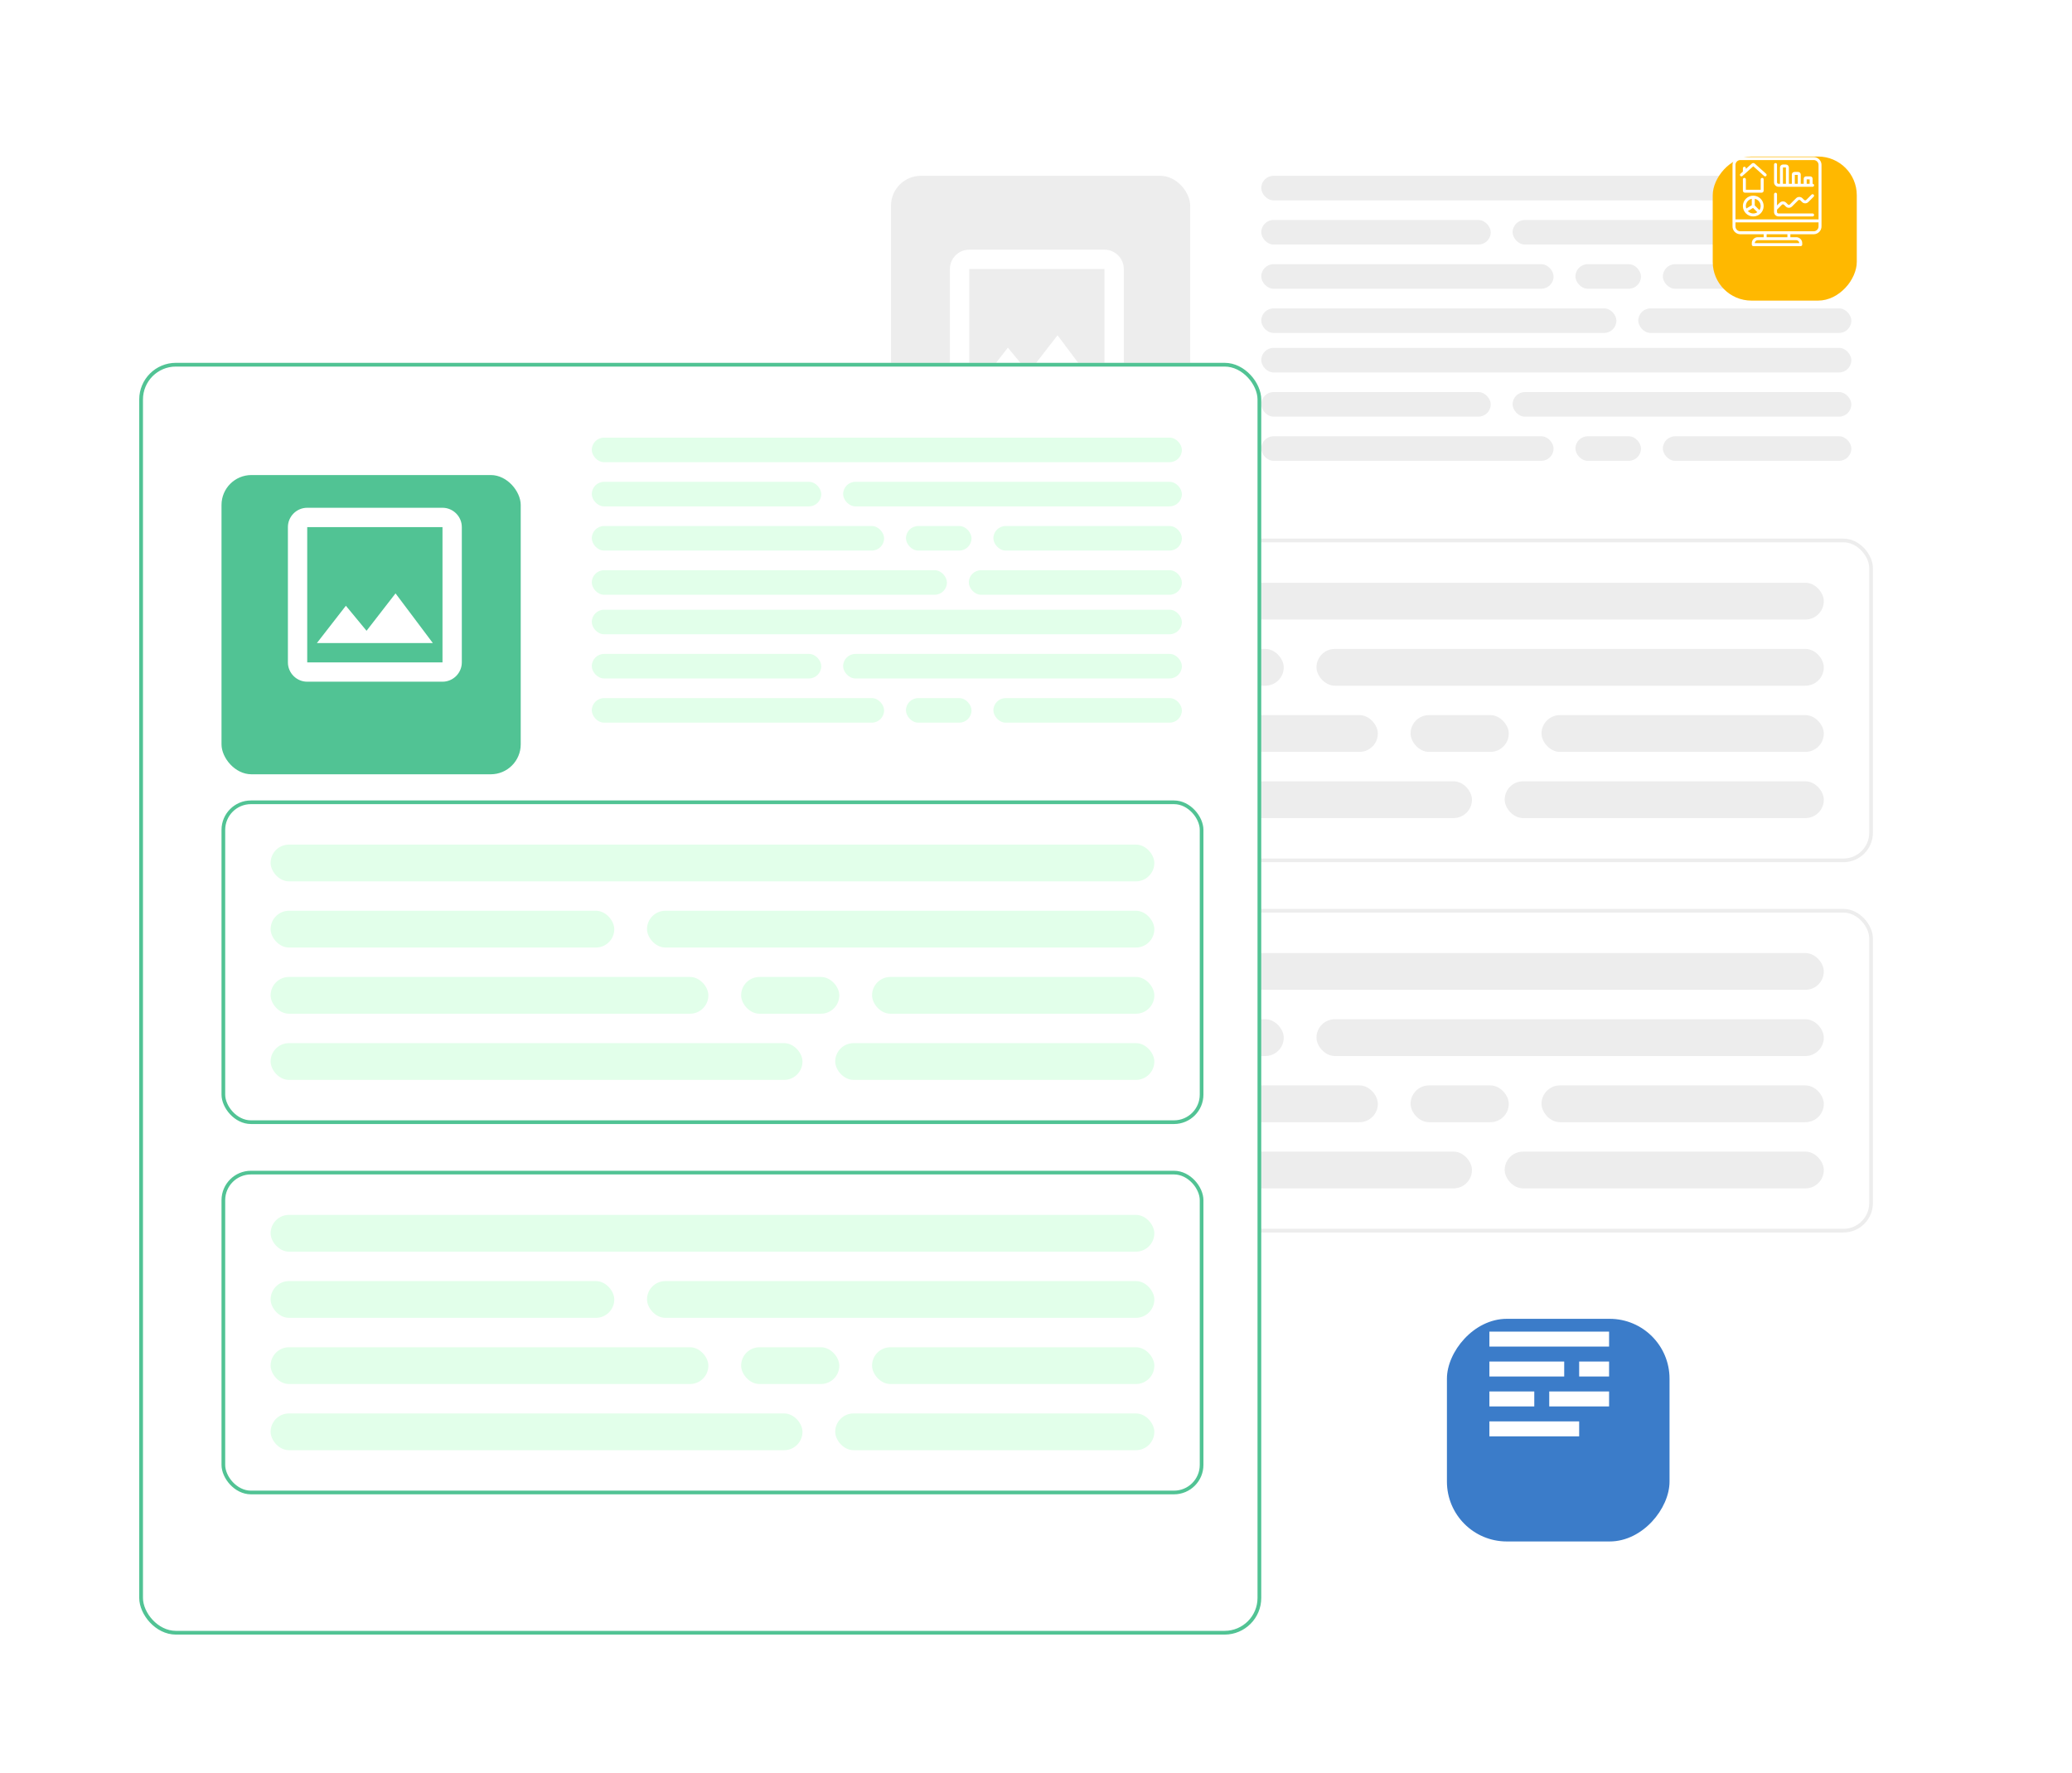 <svg viewBox="0 0 554 474" fill="none" xmlns="http://www.w3.org/2000/svg">
<g filter="url(#filter0_d_578_13285)">
<rect x="217.228" y="27" width="300" height="340" rx="9.797" fill="white"/>
</g>
<rect x="238.719" y="144.491" width="261.557" height="85.517" rx="7.372" fill="white" stroke="#EDEDED" stroke-width="0.983"/>
<rect x="251.354" y="155.795" width="236.286" height="9.83" rx="4.915" fill="#EDEDED"/>
<rect x="251.354" y="173.488" width="91.889" height="9.83" rx="4.915" fill="#EDEDED"/>
<rect x="251.354" y="208.875" width="142.21" height="9.83" rx="4.915" fill="#EDEDED"/>
<rect x="402.315" y="208.875" width="85.326" height="9.83" rx="4.915" fill="#EDEDED"/>
<rect x="251.354" y="191.182" width="117.049" height="9.83" rx="4.915" fill="#EDEDED"/>
<rect x="377.155" y="191.182" width="26.254" height="9.83" rx="4.915" fill="#EDEDED"/>
<rect x="412.162" y="191.182" width="75.481" height="9.83" rx="4.915" fill="#EDEDED"/>
<rect x="351.995" y="173.488" width="135.646" height="9.83" rx="4.915" fill="#EDEDED"/>
<rect x="238.719" y="243.491" width="261.557" height="85.517" rx="7.372" fill="white" stroke="#EDEDED" stroke-width="0.983"/>
<rect x="251.354" y="254.795" width="236.286" height="9.83" rx="4.915" fill="#EDEDED"/>
<rect x="251.354" y="272.488" width="91.889" height="9.83" rx="4.915" fill="#EDEDED"/>
<rect x="251.354" y="307.875" width="142.21" height="9.83" rx="4.915" fill="#EDEDED"/>
<rect x="402.315" y="307.875" width="85.326" height="9.83" rx="4.915" fill="#EDEDED"/>
<rect x="251.354" y="290.182" width="117.049" height="9.83" rx="4.915" fill="#EDEDED"/>
<rect x="377.155" y="290.182" width="26.254" height="9.83" rx="4.915" fill="#EDEDED"/>
<rect x="412.162" y="290.182" width="75.481" height="9.83" rx="4.915" fill="#EDEDED"/>
<rect x="351.995" y="272.488" width="135.646" height="9.83" rx="4.915" fill="#EDEDED"/>
<rect x="337.228" y="47" width="157.777" height="6.564" rx="3.282" fill="#EDEDED"/>
<rect x="337.228" y="58.813" width="61.358" height="6.564" rx="3.282" fill="#EDEDED"/>
<rect x="337.228" y="82.443" width="94.958" height="6.564" rx="3.282" fill="#EDEDED"/>
<rect x="438.029" y="82.443" width="56.975" height="6.564" rx="3.282" fill="#EDEDED"/>
<rect x="337.228" y="70.629" width="78.158" height="6.564" rx="3.282" fill="#EDEDED"/>
<rect x="421.229" y="70.629" width="17.531" height="6.564" rx="3.282" fill="#EDEDED"/>
<rect x="444.605" y="70.629" width="50.401" height="6.564" rx="3.282" fill="#EDEDED"/>
<rect x="404.429" y="58.813" width="90.575" height="6.564" rx="3.282" fill="#EDEDED"/>
<rect x="337.228" y="93.006" width="157.777" height="6.564" rx="3.282" fill="#EDEDED"/>
<rect x="337.228" y="104.82" width="61.358" height="6.564" rx="3.282" fill="#EDEDED"/>
<rect x="337.228" y="116.635" width="78.158" height="6.564" rx="3.282" fill="#EDEDED"/>
<rect x="421.229" y="116.635" width="17.531" height="6.564" rx="3.282" fill="#EDEDED"/>
<rect x="444.605" y="116.635" width="50.401" height="6.564" rx="3.282" fill="#EDEDED"/>
<rect x="404.429" y="104.82" width="90.575" height="6.564" rx="3.282" fill="#EDEDED"/>
<rect x="238.228" y="47" width="80" height="80" rx="8" fill="#EDEDED"/>
<path d="M295.311 71.917V108.083H259.144V71.917H295.311ZM295.311 66.75H259.144C256.303 66.75 253.978 69.075 253.978 71.917V108.083C253.978 110.925 256.303 113.25 259.144 113.25H295.311C298.153 113.25 300.478 110.925 300.478 108.083V71.917C300.478 69.075 298.153 66.75 295.311 66.75ZM282.756 89.638L275.006 99.636L269.478 92.945L261.728 102.917H292.728L282.756 89.638Z" fill="white"/>
<g filter="url(#filter1_d_578_13285)">
<rect x="37.227" y="87" width="300" height="340" rx="9.797" fill="white"/>
<rect x="37.727" y="87.5" width="299" height="339" rx="9.297" stroke="#51C394"/>
</g>
<rect x="59.719" y="214.491" width="261.557" height="85.517" rx="7.372" fill="white" stroke="#51C394" stroke-width="0.983"/>
<rect x="72.353" y="225.795" width="236.286" height="9.83" rx="4.915" fill="#E2FFEA"/>
<rect x="72.353" y="243.488" width="91.889" height="9.83" rx="4.915" fill="#E2FFEA"/>
<rect x="72.353" y="278.875" width="142.21" height="9.83" rx="4.915" fill="#E2FFEA"/>
<rect x="223.315" y="278.875" width="85.326" height="9.83" rx="4.915" fill="#E2FFEA"/>
<rect x="72.353" y="261.182" width="117.049" height="9.83" rx="4.915" fill="#E2FFEA"/>
<rect x="198.155" y="261.182" width="26.254" height="9.83" rx="4.915" fill="#E2FFEA"/>
<rect x="233.162" y="261.182" width="75.481" height="9.83" rx="4.915" fill="#E2FFEA"/>
<rect x="172.995" y="243.488" width="135.646" height="9.83" rx="4.915" fill="#E2FFEA"/>
<rect x="59.719" y="313.491" width="261.557" height="85.517" rx="7.372" fill="white" stroke="#51C394" stroke-width="0.983"/>
<rect x="72.353" y="324.795" width="236.286" height="9.83" rx="4.915" fill="#E2FFEA"/>
<rect x="72.353" y="342.488" width="91.889" height="9.83" rx="4.915" fill="#E2FFEA"/>
<rect x="72.353" y="377.875" width="142.21" height="9.83" rx="4.915" fill="#E2FFEA"/>
<rect x="223.315" y="377.875" width="85.326" height="9.83" rx="4.915" fill="#E2FFEA"/>
<rect x="72.353" y="360.182" width="117.049" height="9.83" rx="4.915" fill="#E2FFEA"/>
<rect x="198.155" y="360.182" width="26.254" height="9.83" rx="4.915" fill="#E2FFEA"/>
<rect x="233.162" y="360.182" width="75.481" height="9.83" rx="4.915" fill="#E2FFEA"/>
<rect x="172.995" y="342.488" width="135.646" height="9.83" rx="4.915" fill="#E2FFEA"/>
<rect x="158.228" y="117" width="157.777" height="6.564" rx="3.282" fill="#E2FFEA"/>
<rect x="158.228" y="128.813" width="61.358" height="6.564" rx="3.282" fill="#E2FFEA"/>
<rect x="158.228" y="152.443" width="94.958" height="6.564" rx="3.282" fill="#E2FFEA"/>
<rect x="259.029" y="152.443" width="56.975" height="6.564" rx="3.282" fill="#E2FFEA"/>
<rect x="158.228" y="140.629" width="78.158" height="6.564" rx="3.282" fill="#E2FFEA"/>
<rect x="242.229" y="140.629" width="17.531" height="6.564" rx="3.282" fill="#E2FFEA"/>
<rect x="265.605" y="140.629" width="50.401" height="6.564" rx="3.282" fill="#E2FFEA"/>
<rect x="225.429" y="128.813" width="90.575" height="6.564" rx="3.282" fill="#E2FFEA"/>
<rect x="158.228" y="163.006" width="157.777" height="6.564" rx="3.282" fill="#E2FFEA"/>
<rect x="158.228" y="174.82" width="61.358" height="6.564" rx="3.282" fill="#E2FFEA"/>
<rect x="158.228" y="186.635" width="78.158" height="6.564" rx="3.282" fill="#E2FFEA"/>
<rect x="242.229" y="186.635" width="17.531" height="6.564" rx="3.282" fill="#E2FFEA"/>
<rect x="265.605" y="186.635" width="50.401" height="6.564" rx="3.282" fill="#E2FFEA"/>
<rect x="225.429" y="174.82" width="90.575" height="6.564" rx="3.282" fill="#E2FFEA"/>
<g filter="url(#filter2_d_578_13285)">
<rect x="59.227" y="117" width="80" height="80" rx="8" fill="#51C394"/>
</g>
<path d="M118.311 140.917V177.083H82.144V140.917H118.311ZM118.311 135.75H82.144C79.302 135.75 76.978 138.075 76.978 140.917V177.083C76.978 179.925 79.302 182.25 82.144 182.25H118.311C121.153 182.25 123.478 179.925 123.478 177.083V140.917C123.478 138.075 121.153 135.75 118.311 135.75ZM105.756 158.638L98.006 168.636L92.478 161.945L84.728 171.917H115.728L105.756 158.638Z" fill="white"/>
<g filter="url(#filter3_d_578_13285)">
<rect width="59.518" height="59.518" rx="16" transform="matrix(-1 0 0 1 443.745 342)" fill="#3B7CC9"/>
</g>
<g filter="url(#filter4_d_578_13285)">
<rect width="38.518" height="38.518" rx="10.355" transform="matrix(-1 0 0 1 494.745 35)" fill="#FFB800"/>
</g>
<path d="M469.162 43.727C468.941 43.538 468.614 43.541 468.396 43.733L466.799 45.162V44.975C466.799 44.756 466.622 44.578 466.403 44.578C466.184 44.578 466.006 44.756 466.006 44.975V45.872L465.345 46.464C465.184 46.611 465.172 46.859 465.317 47.022C465.462 47.184 465.711 47.199 465.874 47.055L468.782 44.452L471.69 47.055C471.796 47.151 471.945 47.183 472.08 47.139C472.216 47.095 472.317 46.982 472.346 46.842C472.375 46.702 472.327 46.558 472.22 46.464L469.162 43.727Z" fill="white"/>
<path d="M471.16 47.552C470.941 47.552 470.764 47.73 470.764 47.949V50.725H466.798V47.949C466.798 47.73 466.62 47.552 466.401 47.552C466.182 47.552 466.005 47.73 466.005 47.949V50.977C466.009 51.279 466.257 51.522 466.56 51.518H471.002C471.305 51.521 471.553 51.279 471.557 50.975V47.949C471.557 47.73 471.379 47.552 471.16 47.552Z" fill="white"/>
<path d="M468.781 52.311C467.248 52.311 466.005 53.554 466.005 55.087C466.005 56.62 467.248 57.863 468.781 57.863C470.314 57.863 471.557 56.62 471.557 55.087C471.555 53.555 470.313 52.313 468.781 52.311ZM466.798 55.087C466.799 54.145 467.462 53.334 468.384 53.144V54.862L466.917 55.742C466.84 55.532 466.8 55.311 466.798 55.087ZM467.326 56.422L468.719 55.586L469.873 56.739C469.063 57.28 467.979 57.145 467.326 56.422ZM470.434 56.179L469.178 54.923V53.144C469.823 53.275 470.361 53.718 470.613 54.327C470.865 54.936 470.798 55.63 470.434 56.179Z" fill="white"/>
<path d="M484.645 49.139V47.781C484.645 47.436 484.365 47.156 484.02 47.156H482.891C482.546 47.156 482.266 47.436 482.266 47.781V49.139H481.472V46.652C481.472 46.273 481.165 45.966 480.786 45.966H479.779C479.4 45.966 479.093 46.273 479.093 46.652V49.139H478.3V44.776C478.3 44.338 477.945 43.983 477.507 43.983H476.713C476.275 43.983 475.92 44.338 475.92 44.776V49.139H475.524C475.305 49.139 475.127 48.961 475.127 48.742V43.983C475.127 43.764 474.95 43.586 474.731 43.586C474.512 43.586 474.334 43.764 474.334 43.983V48.742C474.334 49.399 474.867 49.932 475.524 49.932H484.645C484.864 49.932 485.042 49.754 485.042 49.535C485.042 49.316 484.864 49.139 484.645 49.139ZM477.507 49.139H476.713V44.776H477.507V49.139ZM480.679 49.139H479.886V46.759H480.679V49.139ZM483.852 49.139H483.059V47.949H483.852V49.139H483.852Z" fill="white"/>
<path d="M484.645 57.07H475.524C475.305 57.07 475.127 56.893 475.127 56.674V56.045L476.433 54.739C476.59 54.588 476.837 54.588 476.994 54.739L477.459 55.203C477.923 55.668 478.676 55.668 479.141 55.203L480.795 53.549C480.952 53.399 481.2 53.399 481.356 53.549L481.821 54.014C482.286 54.477 483.038 54.477 483.503 54.014L484.926 52.592C485.076 52.436 485.074 52.189 484.921 52.036C484.768 51.883 484.52 51.881 484.365 52.031L482.943 53.453C482.788 53.608 482.537 53.608 482.382 53.453L481.917 52.988C481.446 52.539 480.705 52.539 480.235 52.988L478.58 54.643C478.425 54.798 478.174 54.798 478.019 54.643L477.555 54.178C477.084 53.729 476.343 53.729 475.872 54.178L475.127 54.923V51.915C475.127 51.696 474.95 51.518 474.731 51.518C474.512 51.518 474.334 51.696 474.334 51.915V56.674C474.334 57.331 474.867 57.863 475.524 57.863H484.645C484.864 57.863 485.042 57.686 485.042 57.467C485.042 57.248 484.864 57.07 484.645 57.07Z" fill="white"/>
<path d="M487.025 60.423V44.199C487.08 43.046 486.195 42.064 485.042 42H465.213C464.06 42.064 463.175 43.046 463.23 44.199V60.423C463.175 61.576 464.06 62.558 465.213 62.622H471.558V63.416H469.972C469.096 63.416 468.386 64.126 468.386 65.002V65.398C468.386 65.618 468.563 65.795 468.782 65.795H481.473C481.692 65.795 481.87 65.618 481.87 65.398V65.002C481.87 64.126 481.159 63.416 480.283 63.416H478.697V62.622H485.042C486.195 62.558 487.08 61.576 487.025 60.423ZM480.283 64.209C480.721 64.209 481.076 64.564 481.076 65.002H469.179C469.179 64.564 469.534 64.209 469.972 64.209H480.283ZM472.351 63.416V62.622H477.904V63.416H472.351ZM485.042 61.829H465.213C464.499 61.764 463.97 61.138 464.023 60.423V59.45H486.232V60.423C486.286 61.138 485.756 61.764 485.042 61.829ZM486.232 44.199V58.657H464.023V44.199C463.97 43.484 464.499 42.858 465.213 42.793H485.042C485.756 42.858 486.286 43.484 486.232 44.199Z" fill="white"/>
<path d="M430.228 356V360H398.228V356H430.228ZM418.228 364V368H398.228V364H418.228ZM430.228 364V368H422.228V364H430.228ZM410.228 372V376H398.228V372H410.228ZM430.228 372V376H414.228V372H430.228ZM422.228 380V384H398.228V380H422.228Z" fill="white"/>
<defs>
<filter id="filter0_d_578_13285" x="180.489" y="0.261" width="373.477" height="413.477" filterUnits="userSpaceOnUse" color-interpolation-filters="sRGB">
<feFlood flood-opacity="0" result="BackgroundImageFix"/>
<feColorMatrix in="SourceAlpha" type="matrix" values="0 0 0 0 0 0 0 0 0 0 0 0 0 0 0 0 0 0 127 0" result="hardAlpha"/>
<feOffset dy="10"/>
<feGaussianBlur stdDeviation="18.369"/>
<feComposite in2="hardAlpha" operator="out"/>
<feColorMatrix type="matrix" values="0 0 0 0 0 0 0 0 0 0 0 0 0 0 0 0 0 0 0.1 0"/>
<feBlend mode="normal" in2="BackgroundImageFix" result="effect1_dropShadow_578_13285"/>
<feBlend mode="normal" in="SourceGraphic" in2="effect1_dropShadow_578_13285" result="shape"/>
</filter>
<filter id="filter1_d_578_13285" x="0.489" y="60.261" width="373.477" height="413.477" filterUnits="userSpaceOnUse" color-interpolation-filters="sRGB">
<feFlood flood-opacity="0" result="BackgroundImageFix"/>
<feColorMatrix in="SourceAlpha" type="matrix" values="0 0 0 0 0 0 0 0 0 0 0 0 0 0 0 0 0 0 127 0" result="hardAlpha"/>
<feOffset dy="10"/>
<feGaussianBlur stdDeviation="18.369"/>
<feComposite in2="hardAlpha" operator="out"/>
<feColorMatrix type="matrix" values="0 0 0 0 0 0 0 0 0 0 0 0 0 0 0 0 0 0 0.1 0"/>
<feBlend mode="normal" in2="BackgroundImageFix" result="effect1_dropShadow_578_13285"/>
<feBlend mode="normal" in="SourceGraphic" in2="effect1_dropShadow_578_13285" result="shape"/>
</filter>
<filter id="filter2_d_578_13285" x="29.227" y="97" width="140" height="140" filterUnits="userSpaceOnUse" color-interpolation-filters="sRGB">
<feFlood flood-opacity="0" result="BackgroundImageFix"/>
<feColorMatrix in="SourceAlpha" type="matrix" values="0 0 0 0 0 0 0 0 0 0 0 0 0 0 0 0 0 0 127 0" result="hardAlpha"/>
<feOffset dy="10"/>
<feGaussianBlur stdDeviation="15"/>
<feComposite in2="hardAlpha" operator="out"/>
<feColorMatrix type="matrix" values="0 0 0 0 0 0 0 0 0 0 0 0 0 0 0 0 0 0 0.15 0"/>
<feBlend mode="normal" in2="BackgroundImageFix" result="effect1_dropShadow_578_13285"/>
<feBlend mode="normal" in="SourceGraphic" in2="effect1_dropShadow_578_13285" result="shape"/>
</filter>
<filter id="filter3_d_578_13285" x="340.58" y="306.289" width="152.103" height="152.102" filterUnits="userSpaceOnUse" color-interpolation-filters="sRGB">
<feFlood flood-opacity="0" result="BackgroundImageFix"/>
<feColorMatrix in="SourceAlpha" type="matrix" values="0 0 0 0 0 0 0 0 0 0 0 0 0 0 0 0 0 0 127 0" result="hardAlpha"/>
<feOffset dx="2.645" dy="10.581"/>
<feGaussianBlur stdDeviation="23.146"/>
<feColorMatrix type="matrix" values="0 0 0 0 0 0 0 0 0 0 0 0 0 0 0 0 0 0 0.15 0"/>
<feBlend mode="normal" in2="BackgroundImageFix" result="effect1_dropShadow_578_13285"/>
<feBlend mode="normal" in="SourceGraphic" in2="effect1_dropShadow_578_13285" result="shape"/>
</filter>
<filter id="filter4_d_578_13285" x="427.98" y="11.889" width="98.436" height="98.436" filterUnits="userSpaceOnUse" color-interpolation-filters="sRGB">
<feFlood flood-opacity="0" result="BackgroundImageFix"/>
<feColorMatrix in="SourceAlpha" type="matrix" values="0 0 0 0 0 0 0 0 0 0 0 0 0 0 0 0 0 0 127 0" result="hardAlpha"/>
<feOffset dx="1.712" dy="6.848"/>
<feGaussianBlur stdDeviation="14.979"/>
<feColorMatrix type="matrix" values="0 0 0 0 0 0 0 0 0 0 0 0 0 0 0 0 0 0 0.15 0"/>
<feBlend mode="normal" in2="BackgroundImageFix" result="effect1_dropShadow_578_13285"/>
<feBlend mode="normal" in="SourceGraphic" in2="effect1_dropShadow_578_13285" result="shape"/>
</filter>
</defs>
</svg>

